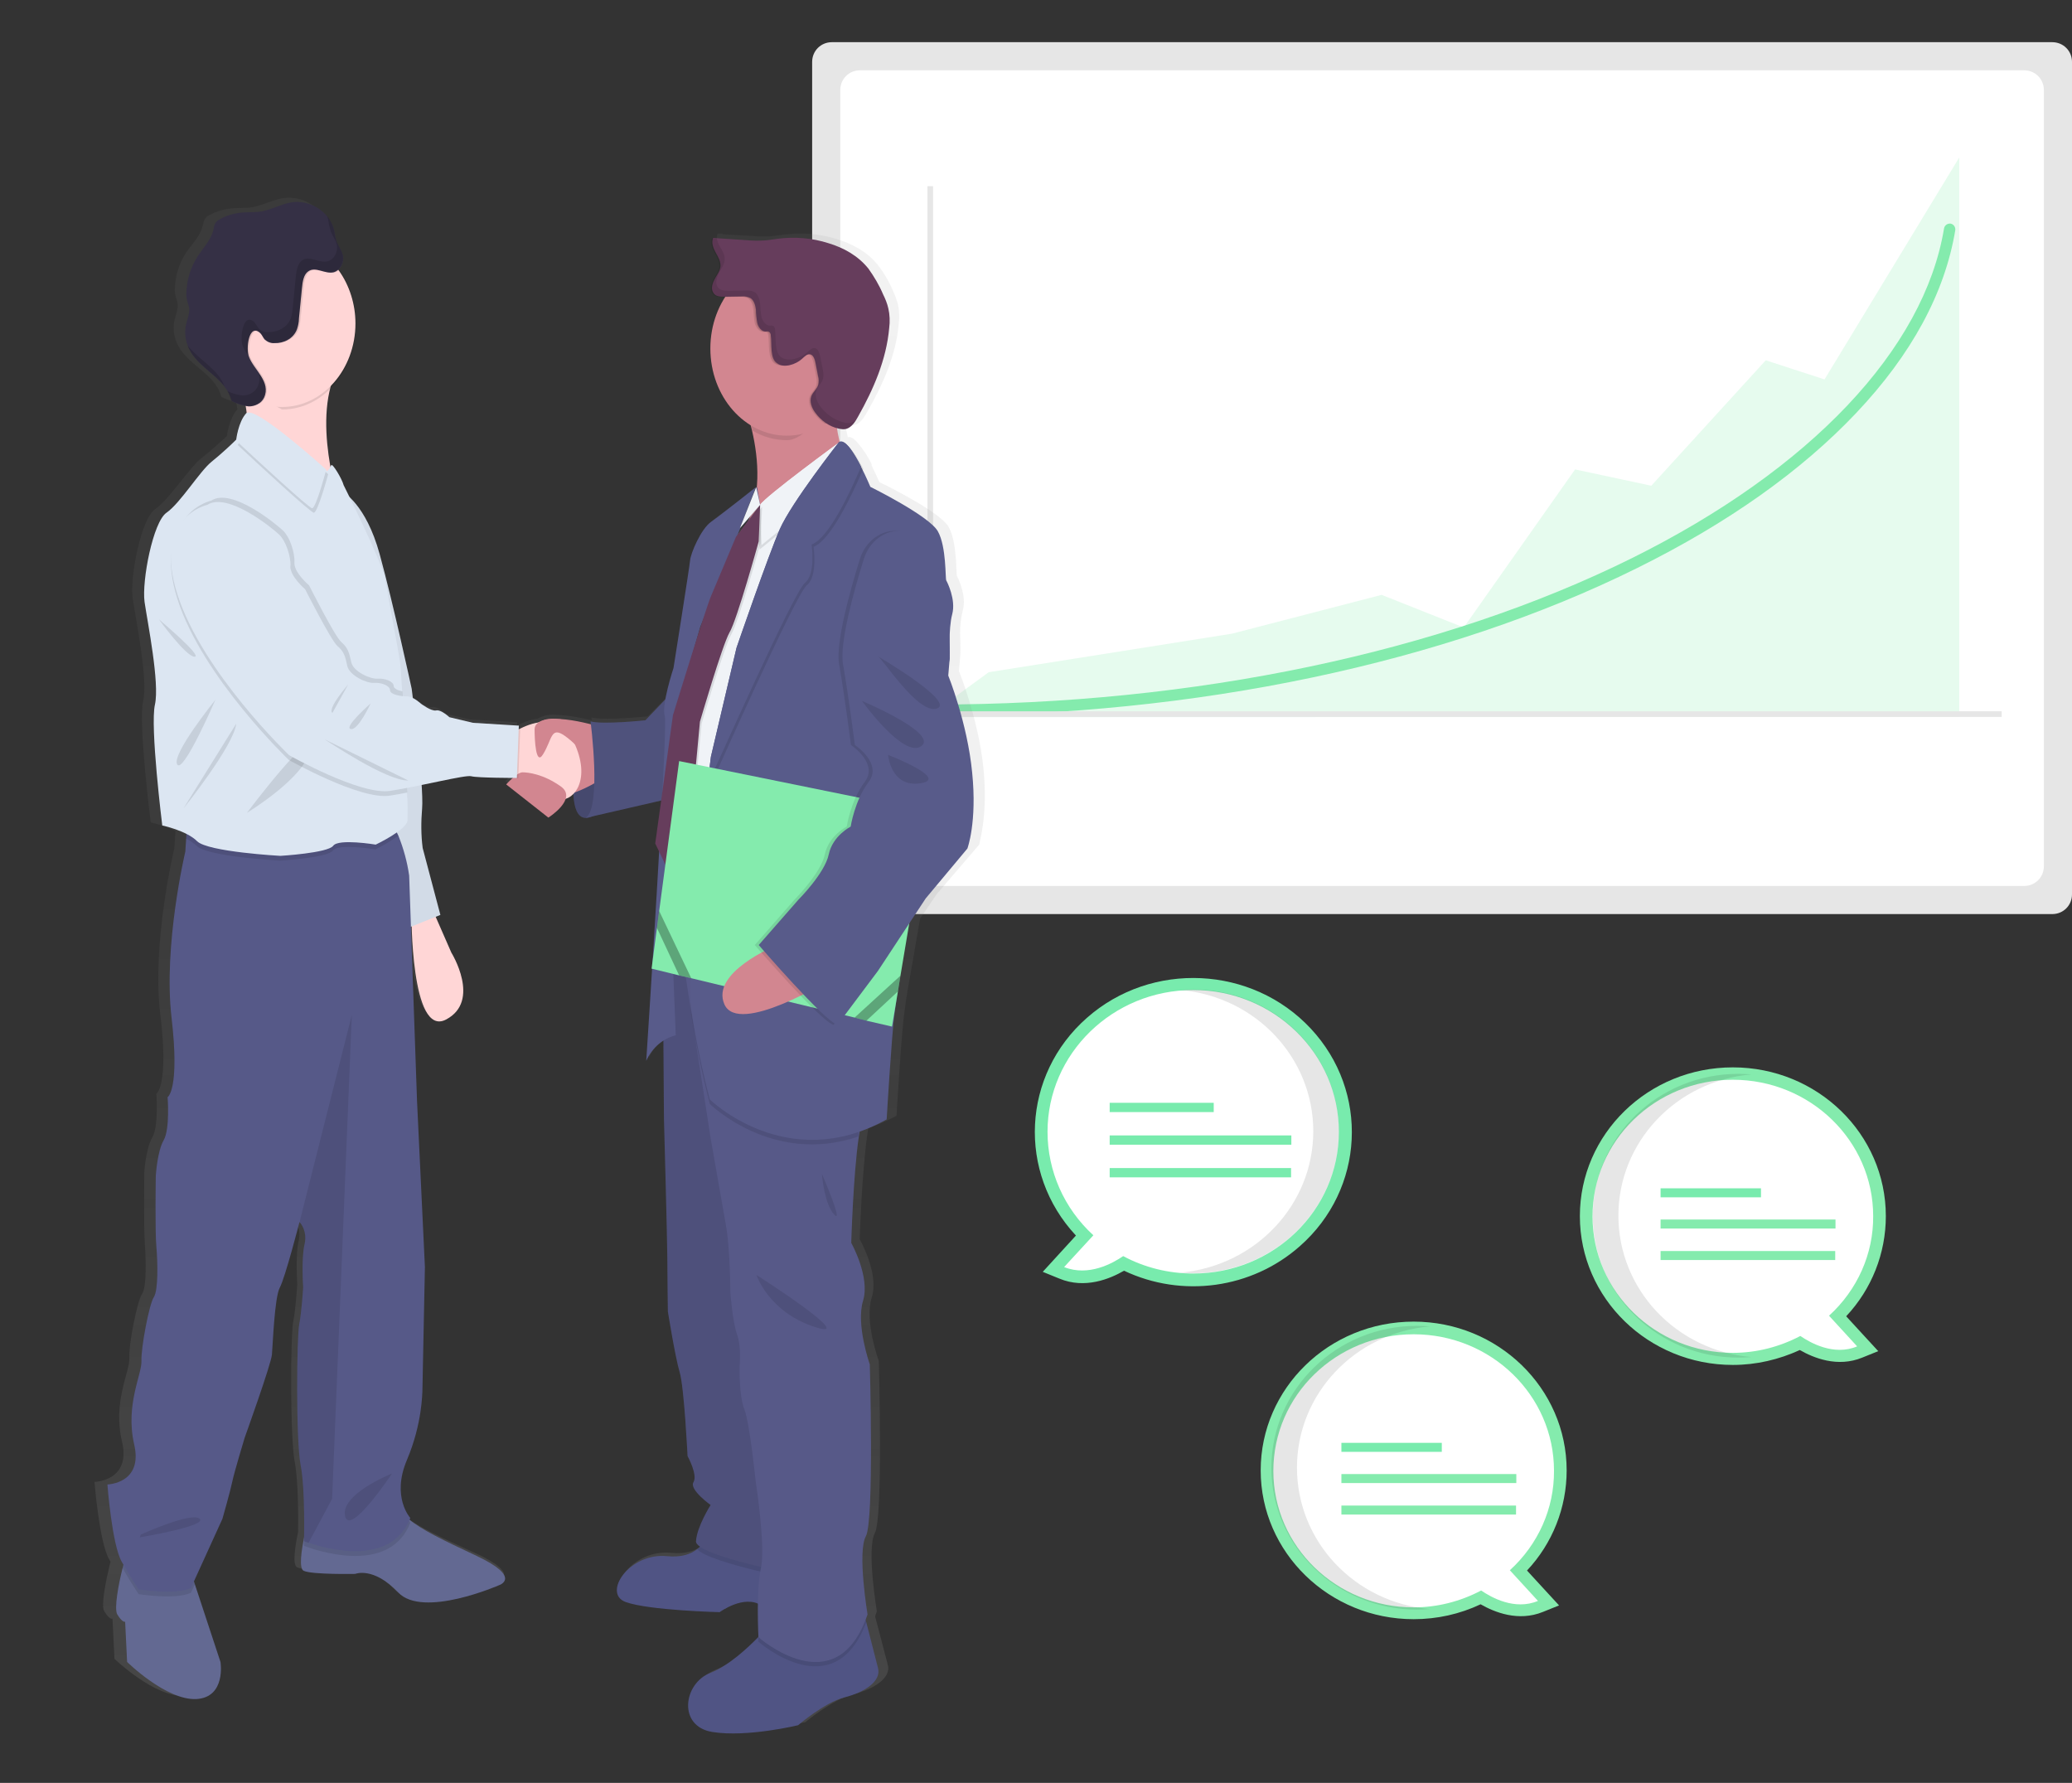 <?xml version="1.0" encoding="utf-8"?>
<!-- Generator: Adobe Illustrator 24.0.1, SVG Export Plug-In . SVG Version: 6.00 Build 0)  -->
<svg version="1.1" id="f4916f78-9504-4b7d-8478-1c39a72a8d9f"
	 xmlns="http://www.w3.org/2000/svg" xmlns:xlink="http://www.w3.org/1999/xlink" x="0px" y="0px" viewBox="0 0 736.8 633.9"
	 style="enable-background:new 0 0 736.8 633.9;" xml:space="preserve">
<rect x="0" y="0" width="736.8" height="633.9" fill="#333333" stroke="none"/>
<style type="text/css">
	.st0{fill:#E6E6E6;}
	.st1{fill:#FFFFFF;}
	.st2{opacity:0.2;fill:#84EBAD;enable-background:new    ;}
	.st3{fill:#84EBAD;}
	.st4{fill:url(#SVGID_1_);}
	.st5{fill:#585B8A;}
	.st6{opacity:0.2;enable-background:new    ;}
	.st7{fill:#636992;}
	.st8{fill:#FFD6D6;}
	.st9{fill:#DCE6F2;}
	.st10{opacity:5.000000e-02;enable-background:new    ;}
	.st11{opacity:0.1;enable-background:new    ;}
	.st12{fill:#565988;}
	.st13{fill:#505484;}
	.st14{fill:#575988;}
	.st15{fill:#D28690;}
	.st16{fill:#353045;}
	.st17{fill:#F0F3F7;}
	.st18{fill:#663D5C;}
	.st19{opacity:0.3;enable-background:new    ;}
	.st20{opacity:0.15;}
	.st21{fill:#78EBAD;}
</style>
<path class="st0" d="M295.8,15c-3.9,0-7,3.1-7,7v296c0,3.9,3.1,7,7,7h434c3.9,0,7-3.1,7-7V22c0-3.9-3.1-7-7-7H295.8z"/>
<path class="st1" d="M305.8,25c-3.9,0-7,3.1-7,7v276c0,3.9,3.1,7,7,7h414c3.9,0,7-3.1,7-7V32c0-3.9-3.1-7-7-7H305.8z"/>
<polygon class="st2" points="329.7,255 351.6,239 438.1,225.3 491.3,211.5 520.5,223.1 560.1,166.9 587.2,172.7 627.9,128.1 
	648.8,134.9 696.7,56 696.7,254.9 "/>
<path class="st3" d="M332.2,254.5c-1.1,0-2-0.9-2-2s0.9-2,2-2c92.4,0,180.5-18.5,248.2-52.1c63.4-31.5,103.8-74.2,110.9-117.2
	c0.2-1.1,1.2-1.8,2.3-1.7c1.1,0.2,1.8,1.2,1.7,2.3c0,0,0,0,0,0c-3.7,22.3-15.5,44.2-35.3,65.1c-19.5,20.6-45.6,39.1-77.7,55
	C514,235.8,425.2,254.5,332.2,254.5z"/>
<polygon class="st0" points="711.8,254.9 329.8,254.9 329.8,66.2 331.8,66.2 331.8,252.9 711.8,252.9 "/>
<linearGradient id="SVGID_1_" gradientUnits="userSpaceOnUse" x1="246.304" y1="-16.869" x2="246.304" y2="528.079" gradientTransform="matrix(1 0 0 -1 -54.11 598.29)">
	<stop  offset="0" style="stop-color:#808080;stop-opacity:0.25"/>
	<stop  offset="0.54" style="stop-color:#808080;stop-opacity:0.12"/>
	<stop  offset="1" style="stop-color:#808080;stop-opacity:0.1"/>
</linearGradient>
<path class="st4" d="M349.7,273.1c-1.8-17.7-8.7-34.5-8.7-34.5l0.5-6c0,0,0.1-3-0.1-7.4c0-2.8,0.3-5.6,1-8.3
	c1.4-5.2-1.8-11.5-2.1-12.1c-0.4-0.6,0.2-11.9-3-17.5c-3.2-5.6-24.6-15.9-24.6-15.9s-1.2-2.7-2.8-6l0.1-0.3c-1.3-2.7-3-5.3-4.9-7.5
	c-1.3-1.6-2.6-2.5-3.6-2.1c-0.4-1.5-0.7-3.1-0.9-4.7c0.2,0.1,0.4,0.1,0.6,0.2c0.9,0.2,1.8,0.3,2.7,0.1c2-0.5,3.3-2.6,4.4-4.5
	c5.5-9.6,10.3-20.1,11.3-31.5c0.3-2.3,0.2-4.7-0.3-6.9c-0.5-1.8-1.1-3.5-1.9-5.1c-1.4-3.3-3.2-6.3-5.4-9.1c-3.8-4.6-9.1-7.4-14.5-9
	c-6.1-1.9-12.4-2.4-18.7-1.6c-1.6,0.2-3.3,0.5-4.9,0.6c-2.1,0.1-4.1,0.1-6.2-0.1L257,83.3l0-0.2l-1.8-0.1c-0.7,1.6,0,3.5,0.9,5
	c0.9,1.5,1.9,3,1.8,4.8c-0.1,1.8-1.2,3.2-2.1,4.7c-0.9,1.5-1.5,3.4-0.7,4.9c0.1,0.2,0.3,0.4,0.4,0.5c0.9,1.1,2.5,1.2,3.9,1.2h0.2
	c-3.5,5.3-5.4,11.7-5.4,18.4c0,11.5,5.7,22.1,14.8,27.3c0.2,0.6,0.3,1.2,0.5,1.9c1.6,6.5,2.2,13.4,1.7,20.1l-0.2,0.5l-0.1-0.5
	c0,0-12.6,9.7-16.3,12.3s-7.5,11.3-7.7,13.7c-0.2,2.4-6.1,38.3-6.1,38.3c-1.2,3.6-2.2,7.3-3,11.1l-7.5,7.5c0,0-15.5,1.6-20,0.4
	l0.1,1c-4-1-8-1.7-12.1-1.9c-2.2-0.3-4.5,0-6.5,1l-0.2,0.1l-0.1,0.1c-2.4,0.4-4.7,1.1-6.9,2.2c-0.3,0.1-0.5,0.2-0.7,0.4l0-1.2
	l-16.8-1l-8.6-2c0,0-3-2.8-4.8-2.4c-1.8,0.4-5.5-2.4-5.5-2.4c-0.9-0.8-1.8-1.4-2.8-2c-0.3-2.3-0.5-3.6-0.5-3.6s-6.7-30.2-11.7-47.9
	c-3.3-11.8-8.2-17.7-11-20.2c-1.3-2.5-2.1-4.1-2.1-4.1c-0.5-2.2-3.6-7.1-4.3-7.2c-0.1-0.2-0.2-0.3-0.3-0.3c-0.2,0-0.3,0-0.5,0.1
	c-1.4-8-2.2-18-0.1-26.7c6-5.6,9.4-13.9,9.4-22.7c0-0.1,0-0.3,0-0.4c0-0.1,0-0.3,0-0.4c0-6.9-2.2-13.6-6.1-18.9l-0.3-0.4
	c0.1-0.1,0.1-0.1,0.2-0.2c1.2-1.2,1.8-3,1.5-4.8c-0.4-1.8-1.6-3.2-2.2-4.9c-0.4-1.3-0.7-2.6-0.9-4c-0.5-1.9-1.4-3.7-2.6-5.1l0.1,0.4
	c-3.2-4.1-8.7-6.1-13.7-5.2c-3.7,0.7-7.1,2.6-10.8,3.2c-2.7,0.4-5.4,0.1-8,0.5c-2.5,0.3-4.9,1.1-7.1,2.3c-0.6,0.3-1.1,0.7-1.5,1.3
	c-0.4,0.7-0.6,1.5-0.8,2.4c-0.9,3.8-3.8,6.5-5.9,9.6c-2.4,3.6-3.8,7.9-4,12.4c-0.1,1.1,0,2.3,0.3,3.4c0.2,0.7,0.5,1.3,0.6,2
	c0.4,2-0.5,4.1-1,6.1c-0.6,2.6-0.4,5.3,0.6,7.8c3.2,8.2,13.8,11,16,19.6c1.7,0.9,3.5,1.5,5.3,1.9c0.1,0.9,0.3,1.7,0.4,2.6
	c0,0-0.1,0.1-0.1,0.1c-2.9,3.2-3.6,9.3-3.6,9.3l-0.3,0.3c-1.2,1.1-5.2,4.8-8.8,7.6c-4.3,3.4-11.4,14.7-16.4,18.1s-9.1,24.2-8,31.8
	c1.1,7.6,5.5,28.8,3.7,36.5c-1.8,7.7,2.7,43.1,2.7,43.1c3,0.7,5.9,1.6,8.8,3l-0.1,1.5l-0.3,4.7c0,0-8.1,33.4-5,59
	s-1.4,28.3-1.4,28.3s0.9,11.4-1.4,15.4c-2.4,4-2.9,12.7-2.9,12.7s-0.2,19.6,0.2,25.1s0.7,15.6-1,18s-4.8,18-4.5,22.8
	c0.2,4.8-6,15.6-2.6,29.7c3.3,14-9.8,14.3-9.8,14.3s1.7,21.4,5.2,27.5l0.5,0.9c-0.1,0.4-0.2,0.7-0.3,1.1c-1.3,5.6-3.2,14.4-1.9,16.5
	c1.9,3.2,2.9,2.6,2.9,2.6l0.7,14.3c0,0,14.3,13.8,25.2,13.2s8.8-13.2,8.8-13.2L66,562.1l-0.3-0.9l10.4-22.3c0,0,2.9-9.8,3.6-13.2
	c0.7-3.4,4.6-15.6,4.6-15.6s9.8-26.5,10-29.7c0.2-3.2,1-20.4,2.9-23.8c1.9-3.5,7.1-23.3,7.1-23.3l0.1,0.1c1.8,2,2.5,5,1.8,7.8
	c-1.2,5-0.5,15.3-0.5,15.3s-0.5,8.7-1.4,13.2c-1,4.5-1.2,41.3,0.5,50c1.3,7,1.3,20.1,1.2,25c-1.1,5.3-2.1,11.8-0.3,12.6
	c3.1,1.3,18.8,1.1,18.8,1.1s6.7-2.7,15.7,6.6c9.1,9.3,36.9-2.6,36.9-2.6s8.6-2.7-8.3-10.3c-11.8-5.4-19.4-8.9-24.4-12.7
	c0.1-0.3,0.2-0.5,0.3-0.8c0,0-6.9-7.4-1.2-20.6c5.7-13.2,5.5-24.4,5.5-24.4l1-44.5l-2.9-59l-2.2-62l0.4-0.1
	c0.4,11.4,2.3,38.5,12.5,33.3c12.9-6.6,1.9-23.8,1.9-23.8l-5.8-12.8l1.7-0.7l-6.5-23.8c-0.6-4.6-0.7-9.4-0.2-14
	c0.1-2.7,0.1-5.5-0.1-8.2c8.5-1.7,16.6-3.5,18-3.1c1.7,0.5,11.3,0.6,15.1,0.6c-1.2,1.1-2.2,2.2-2.2,2.2l15.4,11.8
	c0,0,5.2-3.2,6.3-6.7c1.1-0.3,2.1-0.9,2.9-1.7c0.2,4.1,1.1,8.5,4.4,8.6c0.8,0,1.6-0.2,2.4-0.5l25.1-5.7l-2.2,15.3l1.5,3
	c-0.8,12.9-1.6,26.7-2.4,38.8l-0.4,2.6l0.2,0c-1.2,18.6-2.1,32.7-2.1,32.7c1.4-3.1,3.6-5.6,6.3-7.2l0.2,27.6c0,0,1.3,43.7,1.3,49.6
	s0.2,19.3,0.2,19.3s2.7,16.3,4.3,21.6c1.6,5.4,2.9,29.8,2.9,29.8s3.8,6.7,2.1,9.3c-1.6,2.6,6.3,8.1,6.3,8.1s-5,7.7-5.4,12.9
	c0,0.6,0.5,1.2,1.4,1.9c-0.3,0.3-0.6,0.5-0.9,0.8c-2.3,1.8-5.7,3-10.8,2.5c-13.9-1.4-23.8,13.3-15.2,16.3s34.3,3.6,34.3,3.6
	s7.8-5.5,13.9-3c-0.1,5.8,0.2,11.2,0.2,11.9l-0.1,0.1c-3.6,3.7-10.6,10.1-17.4,12.7c-9.8,3.8-12,19.1,0.7,21
	c12.7,2,31.3-2.4,31.3-2.4s9.6-8.1,17-9.9c7.3-1.8,13.6-5.8,12.3-10.5c-0.8-3-2.9-11-4.3-16.4c-0.1-0.3-0.2-0.6-0.2-0.9
	c0.2-0.6,0.4-1.1,0.6-1.7c0,0-3.7-22.2-0.7-27.8c3-5.6,1.4-61.2,1.4-61.2s-5.2-14.1-2.5-22.6s-4.3-20.7-4.3-20.7s0.8-24.3,2.8-37.8
	c0.1-0.6,0.2-1.1,0.3-1.7c3.4-1.2,6.7-2.6,10-4.4c0,0,1.8-30.6,2.9-37.5c0.1-0.7,0.3-1.7,0.4-3.1l0.8-4.9l0,0l1-5.6l0,0l3.3-19
	l5.9-8.7l15.2-17.7C347.9,300.2,351.5,290.8,349.7,273.1z M115.5,163.9l-0.1,0.1c0-0.1,0-0.1,0-0.2
	C115.4,163.9,115.5,163.9,115.5,163.9z M265.6,185.6l-0.6,1.5l2.1-2.4l-2.9,3.7l1-2.3L265.6,185.6z M251.1,219.8
	c-0.6,1.7-1.2,3.5-1.8,5.5l1.2-3.9L251.1,219.8z"/>
<path class="st5" d="M204.2,275.4c0,0-2,15.2,4,15.4c6,0.2,10-11.7,10-11.7l-2.4-9.5L204.2,275.4z"/>
<path class="st6" d="M204.2,275.4c0,0-2,15.2,4,15.4c6,0.2,10-11.7,10-11.7l-2.4-9.5L204.2,275.4z"/>
<path class="st7" d="M69.8,604.1c-10.7,0.5-24.6-13.2-24.6-13.2l-0.7-14.3c0,0-0.9,0.5-2.8-2.6c-1.2-2.1,0.5-11,1.9-16.5
	c0.6-2.7,1.2-4.7,1.2-4.7l23.4,7.1l1.1,3.4l9.1,27.6C78.4,590.8,80.5,603.5,69.8,604.1z"/>
<path class="st7" d="M177.5,563.6c0,0-27.1,11.9-35.9,2.6c-8.8-9.3-15.3-6.6-15.3-6.6s-15.3,0.3-18.3-1.1c-1.8-0.8-0.8-7.4,0.3-12.7
	c0.8-3.6,1.6-6.6,1.6-6.6s26.7-10.3,30.9-4c1.3,1.9,2.8,3.5,4.4,4.8c4.8,4,12.4,7.6,24.3,13.2C185.8,560.9,177.5,563.6,177.5,563.6z
	"/>
<path class="st8" d="M153.1,321.8l7.4,16.9c0,0,10.7,17.2-1.9,23.8s-12.3-38.1-12.3-38.1L153.1,321.8z"/>
<path class="st9" d="M122,175c0,0,8.1,4.2,13,22s11.4,47.9,11.4,47.9s4.4,34.1,3.7,42.6c-0.4,4.7-0.4,9.4,0.2,14l6.3,23.8l-12.5,5
	l-19.3-84.1L122,175z"/>
<path class="st10" d="M122,175c0,0,8.1,4.2,13,22s11.4,47.9,11.4,47.9s4.4,34.1,3.7,42.6c-0.4,4.7-0.4,9.4,0.2,14l6.3,23.8l-12.5,5
	l-19.3-84.1L122,175z"/>
<path class="st11" d="M68.2,559.9l1.1,3.4l-1.4,3c-5.3,2.6-18.6,0.5-18.6,0.5s-2.4-3.5-5.8-9.4c0.6-2.7,1.2-4.7,1.2-4.7L68.2,559.9z
	"/>
<path class="st11" d="M145.9,541.4c-6.8,17.5-29.8,11-36.2,8.8c-1.1-0.4-1.6-0.6-1.6-0.6s0-1.4,0.1-3.7c0.8-3.6,1.6-6.6,1.6-6.6
	s26.7-10.3,30.9-4c1.3,1.9,2.8,3.5,4.4,4.8C145.3,540.5,145.6,541,145.9,541.4z"/>
<path class="st12" d="M144.7,519.1c-5.6,13.2,1.2,20.6,1.2,20.6c-6.8,17.5-29.8,11-36.2,8.8c-1.1-0.4-1.6-0.6-1.6-0.6
	s0.5-18.3-1.2-27s-1.4-45.5-0.5-50c0.9-4.5,1.4-13.2,1.4-13.2s-0.7-10.3,0.5-15.3c0.7-2.8,0-5.8-1.7-7.8l-0.1-0.1
	c0,0-5.1,19.8-7,23.3s-2.5,20.6-2.8,23.8c-0.2,3.2-9.7,29.6-9.7,29.6s-3.7,12.2-4.4,15.6S79.1,540,79.1,540l-11.2,24.6
	c-5.3,2.6-18.6,0.5-18.6,0.5s-2.5-3.7-6-9.8c-3.5-6.1-5.1-27.5-5.1-27.5s12.8-0.3,9.5-14.3c-3.2-14,2.8-24.9,2.6-29.6
	s2.8-20.4,4.4-22.7c1.6-2.4,1.4-12.4,0.9-18c-0.5-5.6-0.2-25.1-0.2-25.1s0.5-8.7,2.8-12.7s1.4-15.3,1.4-15.3s4.4-2.6,1.4-28.3
	c-3-25.7,4.9-59,4.9-59l0.3-4.7l0.4-7.5c0,0,66.4-4.8,71.7,1.1c1.4,1.6,2.5,3.5,3.4,5.5c1.8,4.5,3.1,9.2,3.8,14.1l2.8,80.2l2.8,59
	l-0.9,44.4C150.1,494.8,150.3,505.9,144.7,519.1z"/>
<path class="st11" d="M125.1,360.9l-7,172l-8.4,15.7c-1.1-0.4-1.6-0.6-1.6-0.6s0.5-18.3-1.2-27s-1.4-45.5-0.5-50
	c0.9-4.5,1.4-13.2,1.4-13.2s-0.7-10.3,0.5-15.3c0.7-2.8,0-5.8-1.7-7.8l0.1-0.9L125.1,360.9z"/>
<path class="st11" d="M50.1,545.6c0,0,18.1-8.2,20.9-5.6c2.8,2.6-21.3,6.6-21.3,6.6L50.1,545.6z"/>
<path class="st11" d="M139.4,523.9c-0.7,0.3-18.3,7.4-16.7,15.1C124.3,546.6,139.4,523.9,139.4,523.9z"/>
<path class="st8" d="M84.3,132.5c0,0,5.9,16.3,2.8,24.6c-3.1,8.3,33.8,22.6,33.8,22.6s-10.8-31.7-0.3-49.6S84.3,132.5,84.3,132.5z"
	/>
<path class="st13" d="M300.3,603.5c-7.1,1.8-16.5,9.9-16.5,9.9s-18.1,4.4-30.5,2.4c-12.4-2-10.3-17.3-0.7-21c6.6-2.6,13.4-9,17-12.7
	c1.6-1.6,2.5-2.8,2.5-2.8l34.6-7.9c0,0,0.6,2.2,1.3,5.2c1.4,5.4,3.4,13.3,4.2,16.4C313.5,597.8,307.4,601.7,300.3,603.5z"/>
<path class="st13" d="M291.4,573c0,0-14.6,1.8-20.7-2.2c-6.1-4-14.8,2.4-14.8,2.4s-25.1-0.6-33.4-3.6c-8.4-3,1.2-17.7,14.8-16.3
	c4.9,0.5,8.3-0.7,10.6-2.5c2.4-1.8,4-4.7,4.6-7.9l29.4,2l4.1,11.9L291.4,573z"/>
<path class="st11" d="M286.4,562.2c0,0-34.2-6.4-38.5-11.4c2.4-1.8,4-4.7,4.6-7.9l29.4,2l4.1,11.9L286.4,562.2z"/>
<path class="st14" d="M235.7,339.4l0.4,58.1c0,0,1.2,43.7,1.2,49.6s0.2,19.2,0.2,19.2s2.6,16.3,4.2,21.6c1.6,5.4,2.8,29.8,2.8,29.8
	s3.7,6.7,2.1,9.3s6.1,8.1,6.1,8.1s-4.9,7.7-5.2,12.9s39,12.5,39,12.5l-15.3-179l-12.2-44.8L235.7,339.4z"/>
<path class="st11" d="M235.7,339.4l0.4,58.1c0,0,1.2,43.7,1.2,49.6s0.2,19.2,0.2,19.2s2.6,16.3,4.2,21.6c1.6,5.4,2.8,29.8,2.8,29.8
	s3.7,6.7,2.1,9.3s6.1,8.1,6.1,8.1s-4.9,7.7-5.2,12.9s39,12.5,39,12.5l-15.3-179l-12.2-44.8L235.7,339.4z"/>
<path class="st11" d="M308.1,576.6c-11.4,30.9-38.4,7.1-38.4,7.1s0-0.6-0.1-1.6c1.6-1.6,2.5-2.8,2.5-2.8l34.6-7.9
	C306.7,571.3,307.3,573.6,308.1,576.6z"/>
<path class="st14" d="M308.5,574c-11.1,32.6-38.8,8.1-38.8,8.1s-0.9-16.9,0.9-24.6c1.7-7.7-1.9-31-1.9-31s-2.1-20.6-4-25.4
	s-1.7-14.3-1.7-15.1s0.7-7.1-0.9-11.5c-1.6-4.4-2.4-15.1-2.4-15.1s0-15.1-1.6-24l-5.4-30.7l-9.7-62.9l3-0.6l54.6-10.9
	c0,0,10.3,59.6,6.8,65.7c-0.8,1.3-1.4,4.3-2,8.1c-2,13.5-2.7,37.8-2.7,37.8s6.8,12.1,4.2,20.6c-2.6,8.5,2.4,22.6,2.4,22.6
	s1.6,55.6-1.4,61.1C304.8,551.8,308.5,574,308.5,574z"/>
<path class="st15" d="M303.2,167.8c0,0-49.4,39.7-38.3,19.8c6-10.7,4.9-24.3,2.5-34.6c-1.2-5.2-2.8-10.3-4.9-15.2
	c0,0,42-20.4,36.4-2.1c-1.3,4.3-1.9,8.8-1.6,13.3C297.7,155.8,299.8,162.3,303.2,167.8z"/>
<path class="st15" d="M214.2,258.7c0,0-20.9-6.9-24.4-0.1c-3.5,6.7,1,21.6,7.3,23.9s20.8-8.1,20.8-8.1L214.2,258.7z"/>
<path class="st5" d="M238.2,247l-8.7,9.1c0,0-15.1,1.6-19.5,0.4c0,0,4,30.6-1.7,34.3l35.2-8.1L238.2,247z"/>
<path class="st11" d="M238.2,247l-8.7,9.1c0,0-15.1,1.6-19.5,0.4c0,0,4,30.6-1.7,34.3l35.2-8.1L238.2,247z"/>
<path class="st11" d="M126.4,115.8c0,16.4-11.7,29.8-26.1,29.8c-13.4-7.3-26.1-13.3-26.1-29.8c-0.6-16.4,10.7-30.3,25.1-30.9
	c14.4-0.7,26.6,12.1,27.1,28.6C126.4,114.3,126.4,115,126.4,115.8L126.4,115.8z"/>
<path class="st8" d="M126.4,115c0,16.4-11.7,29.7-26.1,29.7c-14.4,0-26.1-13.3-26.1-29.7c0-16.4,11.7-29.7,26.1-29.7
	c7.8,0,15.2,4,20.2,10.9C124.3,101.5,126.4,108.2,126.4,115z"/>
<path class="st11" d="M141.6,297.2c-2.6,1.8-5.3,3.4-8.1,4.8c0,0-13.2-2.2-15.1,0.4s-18.8,3.6-18.8,3.6s-25.8-1.4-29.6-5.2
	c-1.2-1.1-2.5-2-3.9-2.6l0.4-7.5c0,0,66.4-4.8,71.7,1.1C139.7,293.2,140.8,295.1,141.6,297.2z"/>
<path class="st9" d="M144.9,291.8c-0.5,3.4-11.3,8.5-11.3,8.5s-13.2-2.2-15.1,0.4c-1.9,2.6-18.8,3.6-18.8,3.6s-25.8-1.4-29.6-5.2
	c-3.8-3.8-12.4-5.6-12.4-5.6s-4.4-35.3-2.6-43c1.7-7.7-2.6-29-3.7-36.5c-1-7.5,3-28.4,7.8-31.7c4.9-3.4,11.8-14.7,16-18.1
	c3.5-2.8,7.4-6.5,8.5-7.6l0.3-0.3c0,0,0.7-6.2,3.5-9.3c2.8-3.2,28.4,20,28.4,20s0.2,1.8,1.9-1.6c0.4-0.8,3.8,4.8,4.4,7.1
	c0,0,13.9,27.8,14.8,33.5c0.9,5.7,4.5,24.4,5.2,29c0.2,1.2,0.5,5.3,0.8,10.8c0.1,1.1,0.1,2.2,0.2,3.4c0.5,9.1,1.1,20.8,1.4,29.6
	c0,1,0.1,2,0.1,2.9C145,285.1,145,288.5,144.9,291.8z"/>
<path class="st11" d="M56.5,220.2c0,0,9.6,13.3,12.7,13.3S56.5,220.2,56.5,220.2z"/>
<path class="st11" d="M76.6,248.8c0,0-15.7,19.4-13.6,23S76.6,248.8,76.6,248.8z"/>
<path class="st11" d="M65.2,287.5c0,0,18-22.4,18.8-30.2L65.2,287.5z"/>
<path class="st11" d="M87.8,289c0,0,20.7-12.5,22.5-22.4S87.8,289,87.8,289z"/>
<path class="st8" d="M199.5,284.2c-3.6-0.3-12.4-5.4-15.8-7.4l-1.5-0.9l0.2-15.4c0.9-0.6,1.7-1.1,2.7-1.5c4.6-2.3,14.1-5.4,18.9,4.7
	C210.4,277.1,204.1,284.6,199.5,284.2z"/>
<path class="st11" d="M120.5,96.2c-0.4,0.3-0.8,0.5-1.2,0.6c-3,0.8-6.5-2.2-9.1-0.3c-1.6,1.2-2,3.6-2.2,5.7
	c-0.4,3.7-0.7,7.4-1.1,11.1c-0.1,1.3-0.3,2.6-0.7,3.8c-1.3,3.3-4.8,4.9-8,4.9c-1.3,0.1-2.5-0.4-3.5-1.3c-0.6-0.7-0.9-1.6-1.5-2.2
	c-4.1-3.9-5.3,5.7-4.2,8.4c1.7,4.4,7.9,8.7,5.3,14.4c-0.4,0.9-1.1,1.7-1.9,2.2c-13.8-4.9-21.4-21.6-17.1-37.3
	c4.3-15.7,19-24.4,32.7-19.5C112.9,88.3,117.3,91.7,120.5,96.2z"/>
<path class="st16" d="M92.6,118.5c0.6,0.6,0.9,1.5,1.5,2.2c1,0.9,2.2,1.4,3.5,1.3c3.2,0.1,6.7-1.5,8-4.9c0.4-1.2,0.7-2.5,0.7-3.8
	l1.1-11.1c0.2-2.1,0.6-4.6,2.2-5.7c2.6-1.9,6,1.1,9.1,0.3c2.3-0.7,3.7-3.2,3.3-5.8c-0.4-1.8-1.5-3.2-2.2-4.9c-0.4-1.3-0.7-2.6-0.9-4
	c-1.7-7.2-9.1-11.3-15.6-10.1c-3.6,0.7-6.9,2.6-10.5,3.2c-2.6,0.4-5.2,0.1-7.8,0.5c-2.4,0.3-4.8,1.1-6.9,2.3
	c-0.6,0.3-1.1,0.7-1.5,1.3c-0.4,0.7-0.6,1.5-0.7,2.4c-0.9,3.7-3.7,6.5-5.7,9.6c-2.3,3.6-3.7,7.9-3.9,12.4c-0.1,1.1,0,2.3,0.3,3.4
	c0.2,0.7,0.4,1.3,0.6,2c0.4,2-0.5,4.1-1,6.1c-0.6,2.6-0.4,5.3,0.6,7.8c3.1,8.2,13.5,11,15.6,19.6c1.9,1,4,1.7,6.1,1.9
	c2.1,0,4.4-1,5.4-3.1c2.6-5.6-3.6-9.9-5.3-14.4C87.3,124.1,88.5,114.6,92.6,118.5z"/>
<path class="st11" d="M299.1,135.8c-1.3,4.3-1.9,8.8-1.6,13.3c-1.3,1.2-2.6-2.4-4.1-1.5c-4,2.6-8.6,8.9-13.5,8.9
	c-4.3,0-8.5-1.1-12.3-3.4c-1.2-5.2-2.8-10.3-4.9-15.2C262.6,137.9,304.6,117.6,299.1,135.8z"/>
<path class="st15" d="M307,123.9c0,17.1-12.2,31-27.2,31c-15,0-27.2-13.9-27.2-31s12.2-31,27.2-31C294.8,92.9,307,106.8,307,123.9
	C307,123.9,307,123.9,307,123.9z"/>
<path class="st17" d="M305.8,174.7c0,0-5.1,6.3-5.8,6.9c-0.7,0.5-15.5,71.7-15.8,72.5c-0.3,0.8-17.6,65.1-17.6,65.1l-27.8,15.6
	l2.3-78.6l20.4-64.8c0,0,6.7-8.7,8.8-11.9s28.1-22.2,28.1-22.2l4.4,10.4L305.8,174.7z"/>
<path class="st11" d="M302.1,169.3l-32,26.1l-0.5-14.4c2.1-3.2,28.1-22.2,28.1-22.2L302.1,169.3z"/>
<path class="st17" d="M302.8,167.7l-32,26.1l-0.5-14.3c2.1-3.2,28.1-22.2,28.1-22.2L302.8,167.7z"/>
<path class="st5" d="M269.2,173.1l1.1,6.4l-7.2,8.3l5.7-14.6c0,0-12.2,9.7-15.9,12.3s-7.3,11.3-7.5,13.7s-5.9,38.3-5.9,38.3
	s-4.4,13.3-3.1,17.1c1.2,3.8-6.6,122.6-6.6,122.6c2.1-4.7,6-8,10.5-9.1l-2.8-70.2c0,0,3.4-46.7,3.6-47.3c0.2-0.6,7.9-27.7,7.9-27.7
	L269.2,173.1z"/>
<path class="st11" d="M271,180.2l-0.6,13c0,0-7.7,27.9-10.4,32.4c-2.6,4.6-10.5,31.7-10.5,31.7l-4.5,47.2l-7.7,4l-3.8-7.9l6.3-45.6
	c0,0,11.8-38.5,13.6-42.5l8.7-21L271,180.2z"/>
<path class="st18" d="M270.3,179.5l-0.5,13c0,0-7.7,27.9-10.4,32.4c-2.6,4.6-10.5,31.7-10.5,31.7l-4.4,47.2l-7.7,4l-3.8-7.9
	l6.3-45.6c0,0,11.8-38.5,13.6-42.5l8.8-20.9L270.3,179.5z"/>
<path class="st15" d="M180,278.9l15,11.8c0,0,10.6-6.7,4.4-11.1s-11.6-5-13.6-5S180,278.9,180,278.9z"/>
<path class="st15" d="M191.2,257.1c-0.7,0.5-1.1,1.3-1.1,2.2c0,3.6,0.4,13.2,3,8.9c3.3-5.3,2.7-10.1,7.7-6.6c3.1,2.2,5.8,5,8,8.4
	l-1.4-11.4C207.4,258.6,197.2,252.8,191.2,257.1z"/>
<path class="st11" d="M307.2,396c-0.8,1.3-1.4,4.3-2,8.1c-30.5,10.4-52.8-11.6-52.8-11.6c-2.7-10.4-4.9-21-6.6-31.7
	c-0.5-3.7-0.4-10.8,0.1-19.5l54.6-10.9C300.5,330.3,310.7,389.8,307.2,396z"/>
<path class="st5" d="M338.6,218.4c-1.4,5.2-0.9,15.7-0.9,15.7l-12.5,67.5c0,0-6.1,52-7.1,58.9c-1,6.9-2.8,37.5-2.8,37.5
	c-35.5,19.8-62.9-7.1-62.9-7.1c-2.7-10.4-4.9-21-6.6-31.7c-1.7-11.8,3.4-59,5.8-80c0.7-6.2,1.2-10.1,1.2-10.1l9.1-38.7
	c0,0,11.2-32.6,15.4-42.2s21-30.9,21-30.9c2.1-1.5,5.4,3.8,7.9,8.7c1.9,3.7,3.3,7.1,3.3,7.1s20.9,10.3,24,15.8s2.6,16.9,3,17.5
	C336.8,206.9,340,213.2,338.6,218.4z"/>
<path class="st11" d="M289.3,194.4c0,0,1.6,10.5-2.4,13.7c-3.9,3.1-32.7,67.8-34.5,71.8c0.7-6.2,1.2-10.1,1.2-10.1l9.1-38.7
	c0,0,11.2-32.6,15.4-42.2c4.2-9.5,21-30.9,21-30.9c2.1-1.5,5.4,3.8,7.9,8.7C303.2,175.5,295.4,192.2,289.3,194.4z"/>
<path class="st5" d="M288.6,193.6c0,0,1.6,10.5-2.4,13.7c-4,3.2-32.7,67.8-34.6,71.8c0.7-6.2,1.2-10.1,1.2-10.1l9.1-38.7
	c0,0,11.2-32.6,15.4-42.2c4.2-9.5,21-30.9,21-30.9c2.1-1.5,5.4,3.8,7.9,8.7C302.5,174.7,294.7,191.4,288.6,193.6z"/>
<polygon class="st3" points="330,288.6 320.2,346.9 320.2,346.9 319.3,352.5 319.3,352.5 317.2,365 308.1,362.9 303.9,361.8 
	245.8,347.8 241.5,346.8 231.7,344.4 233.6,329.9 234.4,323.9 241.5,270.6 "/>
<path class="st15" d="M275.7,336.3c0,0-23.1,9.5-18.1,20.8c5,11.3,37.4-8.7,37.4-8.7L275.7,336.3z"/>
<path class="st11" d="M292.3,417.4c0,0.8,0.9,10.9,4.4,14.5C300.1,435.5,292.3,417.4,292.3,417.4z"/>
<path class="st11" d="M269,453.3c0,0,4.2,13.1,20.7,18.5C306.2,477.1,269,453.3,269,453.3z"/>
<path class="st11" d="M307,123.9c0,11.1-5.2,21.3-13.6,26.8c-1.6-1-2.9-2.3-4.1-3.9c-1.2-1.6-2.1-3.9-1.4-5.8
	c0.6-1.6,2.1-2.6,2.4-4.2c0.2-1,0.1-2-0.1-3c-0.3-1.5-0.6-3.1-0.9-4.6c-0.3-1.3-0.7-2.8-1.8-3.2s-2.1,0.8-3,1.6
	c-2.2,2-6.4,3.3-9,1.7c-2.6-1.6-1.9-7-2.3-9.9c0-0.5-0.2-1-0.6-1.3c-0.4-0.1-0.8-0.2-1.2-0.1c-1.4,0-2.5-1.4-3-3
	c-0.3-1.6-0.4-3.2-0.5-4.8c-0.2-1.6-0.7-3.3-1.9-4.1c-1-0.5-2-0.7-3.1-0.6l-5.1,0.1c8.9-13.7,25.9-16.6,38-6.5
	C302.8,104.9,306.9,114.1,307,123.9L307,123.9z"/>
<path class="st18" d="M285.2,127.6c0.9-0.8,1.9-1.9,3-1.6s1.6,1.9,1.8,3.1l0.9,4.6c0.3,1,0.3,2,0.1,3c-0.4,1.6-1.9,2.6-2.5,4.2
	c-0.7,2,0.2,4.2,1.4,5.8c2.1,2.9,5.1,5,8.4,5.7c0.9,0.2,1.8,0.3,2.6,0.1c1.9-0.5,3.3-2.6,4.3-4.5c5.4-9.6,10-20.1,11-31.4
	c0.3-2.3,0.2-4.7-0.3-6.9c-0.4-1.8-1.1-3.5-1.9-5.1c-1.4-3.3-3.2-6.3-5.2-9.1c-3.7-4.6-8.8-7.4-14.1-9c-5.9-1.9-12.1-2.4-18.2-1.6
	c-1.6,0.2-3.2,0.5-4.8,0.6c-2,0.1-4,0.1-6.1-0.1l-12-0.8c-0.7,1.6,0,3.5,0.8,5s1.8,3,1.8,4.8s-1.2,3.2-2,4.7
	c-0.8,1.5-1.5,3.4-0.6,4.9c0.8,1.5,2.6,1.5,4.1,1.5l6.1-0.1c1.1-0.1,2.1,0.1,3.1,0.6c1.2,0.8,1.7,2.5,1.9,4.1c0,1.6,0.2,3.2,0.5,4.8
	c0.4,1.5,1.5,3,3,3c0.4-0.1,0.8-0.1,1.2,0.1c0.4,0.3,0.6,0.8,0.6,1.3c0.4,2.9-0.4,8.3,2.3,9.9C278.8,131,283,129.6,285.2,127.6z"/>
<path class="st11" d="M319.7,188.8c-6.2-0.7-12,3.5-14,10.2c-3.3,10.6-8.7,29.7-7.3,37.3c1.9,10.7,4.2,28.6,4.2,28.6
	s9.9,6.5,4.9,13.1c-5,6.6-6.4,15.9-6.4,15.9s-6.4,3.2-7.8,9.9c-1.4,6.7-10.8,16.1-10.8,16.1l-14.1,16.1c0,0,23.3,27,28,28.4
	l14.4-19.2l17.1-25.8l14.8-17.7c0,0,3.5-9.3,1.7-27c-1.7-17.7-8.5-34.5-8.5-34.5l0.5-6C336.3,234,337.9,191.4,319.7,188.8z"/>
<path class="st5" d="M321.1,188.8c-6.2-0.7-12,3.5-14,10.2c-3.3,10.6-8.7,29.7-7.3,37.3c1.9,10.7,4.2,28.6,4.2,28.6
	s9.9,6.5,4.9,13.1c-5,6.6-6.4,15.9-6.4,15.9s-6.4,3.2-7.8,9.9c-1.4,6.7-10.8,16.1-10.8,16.1l-14.1,16.1c0,0,23.3,27,28,28.4
	l14.4-19.2l17-25.8l14.8-17.7c0,0,3.5-9.3,1.7-27c-1.7-17.7-8.5-34.5-8.5-34.5l0.5-6C337.7,234,339.3,191.4,321.1,188.8z"/>
<path class="st11" d="M306.5,249.2c0,0,14.8,20.6,21.1,16.1C333.9,260.7,306.5,249.2,306.5,249.2z"/>
<path class="st11" d="M312.1,233.3c1.6,0.6,14.5,21,21.1,18.6C339.8,249.5,312.1,233.3,312.1,233.3z"/>
<path class="st11" d="M315.8,268.4c0,0,0.9,11.7,11.5,10.1C337.9,276.9,315.8,268.4,315.8,268.4z"/>
<polygon class="st11" points="268.9,174 263.1,188.5 270.3,180.2 "/>
<polygon class="st17" points="268.9,173.2 263.1,187.8 270.3,179.5 "/>
<polygon class="st19" points="245.8,347.8 241.5,346.8 233.6,329.9 234.4,323.9 "/>
<polygon class="st19" points="320.2,346.9 319.3,352.5 319.3,352.5 308.1,362.9 303.9,361.8 "/>
<path class="st11" d="M144.8,281.8c-2.2,0.4-4.2,0.8-6.2,1.1c-10.6,1.6-35.9-12.7-35.9-12.7S71.9,240.8,63.1,213
	s10.6-31.9,10.6-31.9c7.3-4.8,23.3,8.5,25.6,10.7c2.3,2.2,4.2,7.7,4,11.3c-0.2,3.6,5.2,8.1,5.2,8.1s9.2,18.3,11.5,20.2
	c2.3,2,2.8,3.8,3.5,7.1c0.7,3.4,6.8,6.2,9.4,5.9c2.6-0.2,5.7,1,5.7,2.6c0,1.3,2.6,1.9,4.7,2.1C143.8,259.5,144.5,272.8,144.8,281.8z
	"/>
<path class="st11" d="M144.7,278.9c-1.6,0.3-3.2,0.6-4.7,0.8c-10.6,1.6-35.8-12.7-35.8-12.7s-30.8-29.4-39.7-57.1
	s10.6-31.9,10.6-31.9c7.3-4.8,23.3,8.5,25.6,10.7s4.2,7.7,4,11.3c-0.2,3.6,5.2,8.1,5.2,8.1s9.2,18.3,11.5,20.2
	c2.3,2,2.8,3.8,3.5,7.1c0.7,3.4,6.8,6.1,9.4,5.9c2.6-0.2,5.7,1,5.7,2.6c0,0.9,1.5,1.6,3.1,1.9c0.1,1.1,0.1,2.2,0.2,3.4
	C143.8,258.4,144.3,270.1,144.7,278.9z"/>
<path class="st11" d="M185,258.9l-0.7,17.8h-0.7l-1.5-0.9l0.2-15.4C183.2,259.9,184.1,259.4,185,258.9z"/>
<path class="st9" d="M73.7,179.5c0,0-19.5,4.2-10.6,31.9s39.7,57.1,39.7,57.1s25.2,14.3,35.9,12.7c10.6-1.6,26.8-5.8,28.9-5.2
	s16.2,0.6,16.2,0.6l0.7-18.6l-16.3-1l-8.4-2c0,0-3-2.8-4.7-2.4c-1.7,0.4-5.4-2.4-5.4-2.4s-2.8-2.6-4.9-2.6s-6.1-0.6-6.1-2.2
	s-3.1-2.8-5.7-2.6c-2.6,0.2-8.7-2.6-9.5-6c-0.7-3.4-1.2-5.2-3.5-7.1c-2.3-2-11.5-20.2-11.5-20.2s-5.4-4.6-5.2-8.1
	c0.2-3.6-1.7-9.1-4-11.3S81,174.8,73.7,179.5z"/>
<path class="st11" d="M123.8,243.4c0,0-7.5,8.5-5.6,10.1L123.8,243.4z"/>
<path class="st11" d="M131.8,250.1c0,0-9.7,8.5-7.1,9.1C127.3,259.9,131.8,250.1,131.8,250.1z"/>
<path class="st11" d="M115.3,262.8c1.4,0.8,22.1,14.9,29.9,14.7L115.3,262.8z"/>
<path class="st11" d="M116.7,168.6c0,0-3.7,13.7-5.1,13.7c-1.1,0-19.5-17-27.1-24.1l0.3-0.3c0,0,0.7-6.2,3.5-9.3
	C91.1,145.4,116.7,168.6,116.7,168.6z"/>
<path class="st9" d="M116,167c0,0-3.6,13.7-5,13.7c-1.1,0-19.5-17-27.1-24.1l0.3-0.3c0,0,0.7-6.2,3.5-9.3
	C90.4,143.8,116,167,116,167z"/>
<g class="st20">
	<path d="M66.7,122.8L66.7,122.8c2.4,6.4,9.2,9.5,13.1,14.5C77.5,131.1,70.7,128,66.7,122.8z"/>
	<path d="M91.6,137.5c-1,2.1-3.3,3.2-5.4,3.1c-1.9-0.2-3.7-0.7-5.4-1.6c0.6,1,1.1,2.2,1.4,3.4c1.9,1,4,1.7,6.1,1.9
		c2.1,0.1,4.4-1,5.4-3.1c1.6-3.4-0.1-6.3-2-9C92.5,133.8,92.4,135.8,91.6,137.5z"/>
	<path d="M121.9,90.8c-0.4-1.8-1.5-3.2-2.2-4.9c-0.4-1.3-0.7-2.6-0.9-4c-0.5-1.9-1.3-3.7-2.5-5.1c0.2,0.5,0.3,0.9,0.4,1.4
		c0.2,1.4,0.5,2.7,0.9,4c0.6,1.7,1.8,3.1,2.2,4.9c0.4,2.6-1,5.2-3.3,5.8c-3,0.8-6.5-2.2-9.1-0.3c-1.6,1.2-2,3.6-2.2,5.7
		c-0.4,3.7-0.7,7.4-1.1,11.1c-0.1,1.3-0.3,2.6-0.7,3.8c-1.3,3.4-4.8,4.9-8,4.9c-1.3,0.1-2.5-0.4-3.4-1.3c-0.5-0.7-1-1.5-1.5-2.2
		c-4.1-3.9-5.3,5.6-4.2,8.4c0.5,1.2,1.2,2.4,2,3.4c-0.9-3.1,0.4-11.9,4.3-8.1c0.5,0.7,1,1.4,1.5,2.2c1,0.9,2.2,1.4,3.5,1.3
		c3.2,0.1,6.7-1.5,8-4.9c0.4-1.2,0.6-2.5,0.7-3.8c0.4-3.7,0.7-7.4,1.1-11.1c0.2-2.1,0.6-4.6,2.2-5.7c2.6-1.9,6,1.1,9.1,0.3
		C120.9,95.9,122.4,93.4,121.9,90.8z"/>
</g>
<path class="st11" d="M302.7,150.3c-0.9,0.2-1.8,0.2-2.6-0.1c-3.3-0.8-6.2-2.8-8.4-5.7c-1.2-1.6-2.1-3.9-1.4-5.8
	c0.6-1.6,2.1-2.6,2.4-4.2c0.2-1,0.1-2-0.1-3l-0.9-4.6c-0.3-1.3-0.7-2.8-1.8-3.1s-2.1,0.8-3,1.6c-2.2,2-6.4,3.3-9,1.7
	c-2.6-1.6-1.9-7-2.3-9.9c0-0.5-0.2-1-0.6-1.3c-0.4-0.2-0.8-0.2-1.2-0.1c-1.4,0-2.5-1.4-3-3c-0.3-1.6-0.4-3.2-0.5-4.8
	c-0.2-1.6-0.7-3.3-1.9-4.1c-1-0.5-2-0.7-3.1-0.6l-6.1,0.1c-1.5,0-3.3-0.1-4.1-1.5c-0.8-1.4-0.2-3.4,0.6-4.9s1.9-2.9,2-4.7
	s-0.9-3.3-1.8-4.8c-0.5-0.8-0.8-1.7-1-2.7l-1.7-0.1c-0.7,1.6,0,3.5,0.8,5c0.8,1.5,1.8,3,1.8,4.8c-0.1,1.8-1.2,3.2-2,4.7
	s-1.5,3.4-0.6,4.9c0.8,1.5,2.6,1.6,4.1,1.5l6.1-0.1c1.1-0.1,2.1,0.1,3.1,0.6c1.2,0.8,1.7,2.5,1.9,4.1c0,1.6,0.2,3.2,0.5,4.8
	c0.4,1.5,1.5,3,3,3c0.4-0.1,0.8,0,1.2,0.1c0.3,0.3,0.6,0.8,0.6,1.3c0.4,2.9-0.4,8.3,2.3,9.9c2.7,1.6,6.8,0.3,9-1.7
	c0.9-0.8,1.9-1.9,3-1.6c1.1,0.3,1.6,1.9,1.8,3.1l0.9,4.6c0.3,1,0.3,2,0.1,3c-0.4,1.6-1.9,2.6-2.5,4.2c-0.7,2,0.2,4.2,1.4,5.8
	c2.2,3,5.1,5,8.5,5.7c0.9,0.2,1.8,0.3,2.6,0.1c1.4-0.5,2.6-1.5,3.4-2.9C303.7,149.8,303.2,150.1,302.7,150.3z"/>
<path class="st3" d="M502.7,575.7c-30,0-54.4-23.7-54.4-52.9c0-29.2,24.3-52.9,54.4-52.9c30,0,54.4,23.7,54.4,52.9
	c0,13.2-5,25.9-14.1,35.6l11.4,12.4l-5.7,2.3c-8.8,3.6-17.3,0.1-22.2-2.7C519.1,573.9,511,575.7,502.7,575.7z M502.7,478.6
	c-25.1,0-45.5,19.8-45.5,44.3c0,24.4,20.4,44.3,45.5,44.3c7.6,0,15.1-1.9,21.8-5.4l2.4-1.3l2.3,1.6c2.6,1.8,5.5,3.1,8.6,3.8
	l-7.1-7.8l3.1-2.9c9.2-8.3,14.4-20,14.3-32.3C548.2,498.5,527.9,478.7,502.7,478.6z"/>
<path class="st1" d="M552.6,522.9c0-26.8-22.4-48.5-49.9-48.5c-27.6,0-49.9,21.7-49.9,48.6c0,26.8,22.4,48.5,49.9,48.5
	c8.4,0,16.6-2.1,24-6c3.5,2.4,11.9,7.2,20.2,3.7l-10-10.9C547,549.1,552.7,536.3,552.6,522.9z"/>
<rect x="477" y="513" class="st21" width="35.7" height="3.2"/>
<rect x="477" y="524.1" class="st3" width="62.2" height="3.2"/>
<rect x="477" y="535.3" class="st3" width="62.1" height="3.2"/>
<path class="st3" d="M616.2,485.3c-30,0-54.4-23.7-54.4-52.9c0-29.2,24.3-52.9,54.4-52.9s54.4,23.7,54.4,52.9
	c0,13.2-5,25.9-14.1,35.6l11.4,12.4l-5.7,2.3c-8.8,3.6-17.3,0.1-22.2-2.7C632.6,483.4,624.5,485.3,616.2,485.3z M616.2,388.2
	c-25.1,0-45.5,19.8-45.5,44.3s20.4,44.3,45.5,44.3c7.6,0,15.1-1.9,21.8-5.4l2.4-1.3l2.3,1.6c2.6,1.8,5.5,3.1,8.6,3.8l-7.1-7.8
	l3.1-2.9c9.2-8.3,14.4-20,14.3-32.3C661.7,408,641.3,388.2,616.2,388.2L616.2,388.2z"/>
<path class="st1" d="M666.1,432.4c0-26.8-22.4-48.5-49.9-48.5c-27.6,0-49.9,21.7-49.9,48.6c0,26.8,22.4,48.5,49.9,48.5
	c8.4,0,16.6-2.1,24-6c3.5,2.4,11.9,7.2,20.2,3.7l-10-10.9C660.5,458.6,666.2,445.8,666.1,432.4z"/>
<rect x="590.5" y="422.5" class="st21" width="35.7" height="3.2"/>
<rect x="590.5" y="433.6" class="st3" width="62.2" height="3.2"/>
<rect x="590.5" y="444.8" class="st3" width="62.1" height="3.2"/>
<path class="st21" d="M399.7,451.8c-5,2.9-13.9,6.6-23,2.8l-5.9-2.4l11.8-12.9c-20.9-22.4-19.2-57.1,3.9-77.4
	c23-20.3,58.7-18.6,79.6,3.8c20.9,22.4,19.2,57.1-3.9,77.4C445.1,458.2,420.4,461.6,399.7,451.8z M377.1,402.4
	c-0.1,12.7,5.4,24.9,14.9,33.5l3.3,3l-7.4,8.1c3.2-0.7,6.3-2.1,8.9-4l2.3-1.6l2.5,1.3c22.9,12.2,51.6,4.1,64.2-18.2
	c12.6-22.3,4.2-50.2-18.7-62.4c-22.9-12.2-51.6-4.1-64.2,18.2C379.1,387.1,377.1,394.7,377.1,402.4z"/>
<path class="st1" d="M372.5,402.4c0-27.8,23.2-50.4,51.8-50.4c28.6,0,51.8,22.6,51.8,50.4c0,27.8-23.2,50.4-51.8,50.4
	c-8.7,0-17.3-2.1-24.9-6.2c-3.6,2.5-12.3,7.4-21,3.9l10.4-11.3C378.4,429.7,372.5,416.4,372.5,402.4z"/>
<path class="st11" d="M467,402.2c0-26.1-20.5-47.9-47.3-50.2c1.5-0.1,3-0.2,4.6-0.2c28.6,0,51.8,22.6,51.8,50.5
	c0,27.8-23.2,50.4-51.8,50.4c-1.5,0-3.1-0.1-4.6-0.2C446.5,450.1,467,428.3,467,402.2z"/>
<rect x="394.6" y="392.1" class="st21" width="37" height="3.3"/>
<rect x="394.6" y="403.7" class="st21" width="64.6" height="3.3"/>
<rect x="394.6" y="415.3" class="st21" width="64.5" height="3.3"/>
<path class="st11" d="M508.5,572.1c-1.5,0.1-3,0.2-4.6,0.2c-28.6,0-51.8-22.6-51.8-50.4c0-27.9,23.2-50.5,51.8-50.5
	c1.5,0,3.1,0.1,4.6,0.2c-26.8,2.3-47.3,24.1-47.3,50.2C461.2,548,481.7,569.8,508.5,572.1z"/>
<path class="st11" d="M622.8,482.5c-1.5,0.1-3,0.2-4.6,0.2c-28.6,0-51.8-22.6-51.8-50.4c0-27.9,23.2-50.5,51.8-50.5
	c1.5,0,3.1,0.1,4.6,0.2c-26.8,2.3-47.3,24.1-47.3,50.2C575.5,458.4,596,480.2,622.8,482.5z"/>
</svg>
